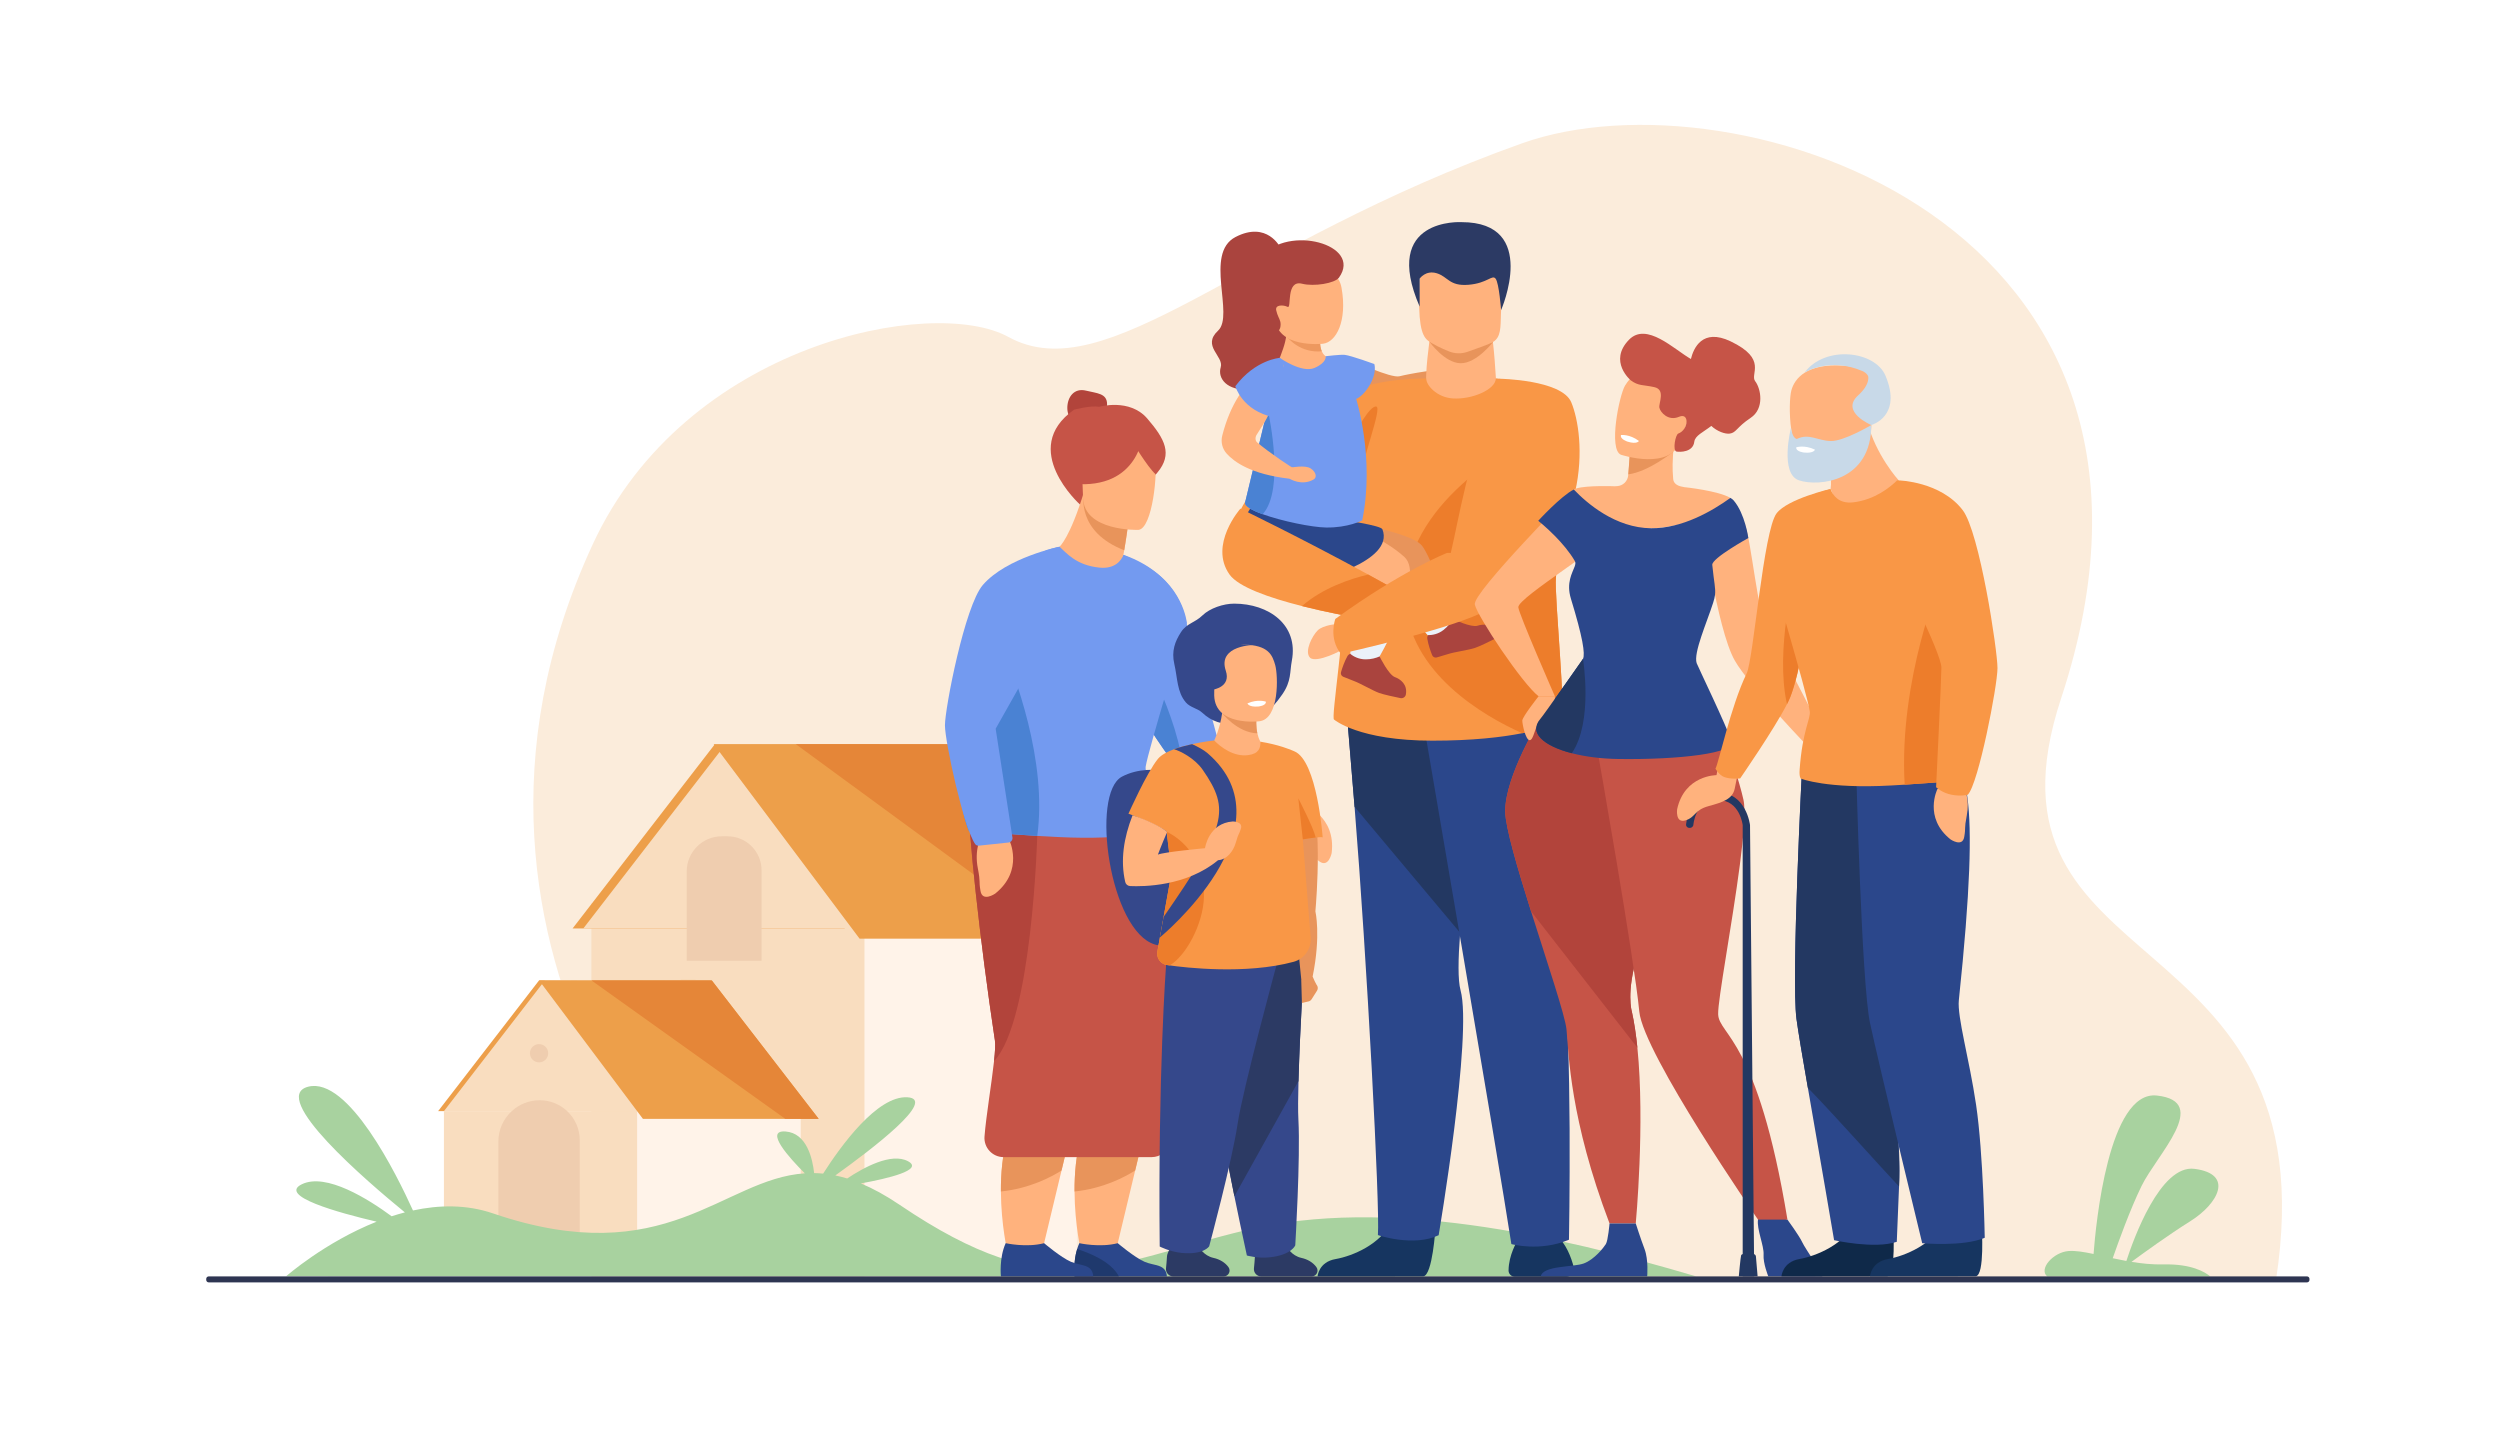 <?xml version="1.0" encoding="utf-8"?>
<!-- Generator: Adobe Illustrator 16.0.0, SVG Export Plug-In . SVG Version: 6.00 Build 0)  -->
<!DOCTYPE svg PUBLIC "-//W3C//DTD SVG 1.1//EN" "http://www.w3.org/Graphics/SVG/1.1/DTD/svg11.dtd">
<svg version="1.1" id="_x3C_Layer_x3E_" xmlns="http://www.w3.org/2000/svg" xmlns:xlink="http://www.w3.org/1999/xlink" x="0px"
	 y="0px" width="2975px" height="1700px" viewBox="0 0 2975 1700" enable-background="new 0 0 2975 1700" xml:space="preserve">
<rect fill="#FFFFFF" width="2975" height="1700"/>
<g>
	<path fill="#FBECDB" d="M884.026,1519.174c0,0-409.579-370.339-178.921-870.913c110.663-240.16,405.375-296.519,494.712-247.372
		c117.794,64.802,274.03-110.26,611.726-230.457c253.814-90.341,828.337,93.859,641.235,660.435
		c-113.494,343.68,323.39,253.273,255.631,692.504L884.026,1519.174z"/>
	<g>
		<g>
			<rect x="703.782" y="1074.918" fill="#F9DDBF" width="325.135" height="443.982"/>
			<rect x="1028.917" y="1074.918" fill="#FFF3E9" width="252.572" height="444.001"/>
			<polygon fill="#ED9F4A" points="1111.563,885.524 1005.033,1104.849 681.39,1104.849 850.122,886.325 			"/>
			<polygon fill="#F9DDBF" points="1124.334,885.524 1017.806,1104.849 694.162,1104.849 862.895,886.325 			"/>
			<path fill="#EFCDAF" d="M865.801,995.187h-6.799c-23.09,0-41.81,18.719-41.81,41.811v106.246h89.061v-107.604
				C906.253,1013.298,888.143,995.187,865.801,995.187z"/>
			<g>
				<polygon fill="#ED9F4A" points="1316.674,1117.017 1022.897,1117.017 849.262,885.521 947.011,885.541 1137.973,885.573 				"/>
				<polygon fill="#E58638" points="1316.674,1117.017 1262.844,1117.017 947.011,885.541 1137.973,885.573 				"/>
			</g>
		</g>
		<g>
			<polygon fill="#ED9F4A" points="827.616,1166.105 751.771,1322.253 521.355,1322.253 641.484,1166.676 			"/>
			<g>
				<polygon fill="#F9DDBF" points="834.52,1166.105 758.677,1322.253 528.26,1322.253 648.388,1166.676 				"/>
				<path fill="#F9DDBF" d="M758.174,1322.252v167.227h-76.282c-2.553-0.378-3.852-0.633-3.852-0.633s-38.929,0-84.984-15.796
					c-21.124-7.249-43.735-17.816-64.792-33.234v-117.563H758.174z"/>
				<path fill="#FFF3E9" d="M952.861,1322.252v135.935c-13.908,4.052-27.351,7.659-40.315,10.856
					c-44.612,10.989-83.553,17.172-116.221,20.436h-38.151v-167.227H952.861z"/>
				<polygon fill="#ED9F4A" points="974.256,1331.486 765.109,1331.486 641.481,1166.672 703.781,1166.683 847.035,1166.714 				"/>
				<path fill="#EFCDAF" d="M689.918,1356.918v132.561h-8.026c-2.553-0.378-3.852-0.633-3.852-0.633s-38.929,0-84.984-15.796
					v-114.533c0-14.353,6.139-27.273,15.94-36.265c8.758-8.059,20.447-12.966,33.29-12.966c12.644,0,24.143,4.929,32.657,12.966
					C684.167,1330.933,689.918,1343.254,689.918,1356.918z"/>
				<circle fill="#EFCDAF" cx="641.484" cy="1253.361" r="10.87"/>
				<polygon fill="#E58638" points="974.256,1331.486 934.563,1331.486 703.781,1166.683 847.035,1166.714 				"/>
			</g>
		</g>
	</g>
	<path fill="#A8D29F" d="M2018.412,1518.918c-166.877-49.473-369.17-94.949-535.347-55.151
		c-166.176,39.797-230.024,93.496-412.517-30.046c-16.562-11.211-31.841-19.521-46.147-25.457
		c32.222-5.842,75.278-16.043,56.194-26.363c-19.898-10.763-53.193,7.633-72.444,20.491c-4.817-1.474-9.526-2.669-14.141-3.613
		c43.966-31.481,121.94-91.029,85.671-93.029c-35.782-1.975-79.041,57.776-100.156,90.839c-3.619-0.352-7.188-0.559-10.709-0.617
		c-1.87-17.176-8.746-47.603-33.996-49.499c-25.812-1.938,4.668,31.608,22.922,49.786c-98.253,6.537-164.759,118.078-371.066,47.685
		c-31.69-10.813-64.411-10.158-95.243-3.487c-19.4-42.855-77.007-159.42-124.646-147.293
		c-47.587,12.114,70.284,113.048,115.019,149.584c-5.326,1.378-10.583,2.923-15.757,4.606
		c-27.085-19.971-77.88-52.255-106.899-38.08c-28.365,13.854,42.743,33.679,89.029,44.534
		c-61.728,24.486-107.729,64.99-107.729,64.99L2018.412,1518.918z"/>
	<path fill="#A8D29F" d="M2630.275,1518.964h-194.099c-10.491-8.801,7.112-28.879,25.54-30.244
		c8.004-0.596,18.09,1.054,29.623,3.501c2.678-35.491,17.941-194.923,75.404-188.528c64.627,7.193,0,70.226-18.268,107.555
		c-13.533,27.636-27.824,67.305-34.328,86.03c5.246,1.137,10.668,2.272,16.226,3.285c8.544-26.311,40.425-114.801,80.973-109.649
		c47.606,6.029,28.461,41.507-5.259,62.572c-24.77,15.48-55.178,37.505-69.616,48.133c12.235,2,25.026,3.326,37.991,3.028
		C2607.791,1503.861,2624.029,1513.705,2630.275,1518.964z"/>
	<g>
		<g>
			<path fill="#E8945B" d="M1608.826,428.644c0,0,46.192,21.854,56.688,19.098c10.494-2.755,50.369-9.795,55.969-7.314
				c0,0,6.35,10.128,1.558,16.791s-43.585,24.686-57.598,25.337s-67.208-8.983-78.495-17.802L1608.826,428.644z"/>
			<path fill="#E8945B" d="M1720.082,440.629c0,0,17.813-7.394,23.644,0.866c5.83,8.261,9.138,16.628,8.414,20.861
				c-0.723,4.233-12.751,6.096-17.562,2.806c-4.812-3.29-16.719-7.887-16.719-7.887L1720.082,440.629z"/>
		</g>
		<path fill="#163560" d="M1805.223,1477.442c0,0-9.835,15.909-10.047,34.366c-0.047,4.108,3.306,7.453,7.414,7.453h61.299
			c5.937,0,10.315-5.583,8.853-11.336c-2.854-11.225-8.964-28.186-21.206-38.48
			C1832.003,1453.021,1805.223,1477.442,1805.223,1477.442z"/>
		<path fill="#163560" d="M1708.232,1461.16c0,0-3.524,56.835-14.52,57.65c-1.463,0.108-55.771,0.108-55.771,0.108l-70.052-0.002
			c0,0,1.18-17.104,21.444-20.636c20.264-3.531,54.183-17.773,66.459-44.557C1668.707,1425.548,1708.232,1461.16,1708.232,1461.16z"
			/>
		<g>
			<path fill="#2B478B" d="M1737.578,1110.053c-2.451,31.573-2.768,56.497,0.47,68.313c14.458,52.86-26.055,291.544-26.055,291.544
				c-29.867,14.286-72.282-0.151-72.282-0.151c2.577-33.063-13.143-329.043-27.77-509.606
				c-6.123-75.806-10.717-128.846-10.717-128.846l178.914-20.83C1780.139,810.477,1746.051,1000.395,1737.578,1110.053z"/>
			<path fill="#233862" d="M1780.139,810.477c0,0-34.088,189.918-42.561,299.576l-125.637-149.9
				c-6.123-75.806-10.717-128.846-10.717-128.846L1780.139,810.477z"/>
		</g>
		<path fill="#2B478B" d="M1692.374,850.978c0,0,90.565,527.352,106.147,629.466c0,0,33.908,9.469,68.553-5.203
			c0,0,4.479-245.051-7.376-318.871c-11.854-73.819,6.315-302.021-12.792-323.25
			C1827.798,811.892,1692.374,850.978,1692.374,850.978z"/>
		<path fill="#FFB27D" d="M1701.703,401.285c0,0-6.949,46.865-3.906,60.864c3.043,13.998,49.604,21.606,69.081,10.042
			c19.477-11.563,13.619-15.862,13.619-15.862s-2.973-53.652-5.707-57.479C1772.056,395.023,1701.703,401.285,1701.703,401.285z"/>
		<path fill="#F99746" d="M1851.535,687.286c6.162-58.877,4.582-103.184-1.225-136.516
			c-17.008-97.824-70.298-101.083-70.298-100.453c0,13.165-28.32,25.315-51.162,23.819c-19.255-1.26-31.744-15.896-31.744-23.819
			c0-0.066-0.358-0.06-1.007,0.006c-4.976,0.046-27.822,0.462-49.416,4.202c-15.658,2.703-30.648,7.149-37.688,14.48
			c-3.634,3.779-16.589,14.37-33.232,28.768c-42.389,36.656-108.67,98.016-105.739,134.58c0,0,81.929,60.164,133.85,22.45
			c-2.827,97.907-20.598,201.612-16.241,201.536c0,0,28.941,25.062,116.869,25.062c48.076,0,82.842-4.117,106.963-8.883
			c32.865-6.482,45.949-14.143,45.949-14.143C1864.736,858.267,1849.407,707.609,1851.535,687.286z"/>
		<path fill="#ED7D2B" d="M1857.414,858.376c0,0-13.084,7.66-45.949,14.143c-45.43-20.122-135.604-72.129-139.127-159.455
			c-4.674-116.165,137.146-185.336,137.146-185.336s19.026,10.572,40.827,23.043c5.807,33.332,7.387,77.639,1.225,136.516
			C1849.407,707.609,1864.736,858.267,1857.414,858.376z"/>
		<path fill="#E8945B" d="M1700.966,406.565c0,0,18.06,25.455,37.155,25.685c19.095,0.228,38.59-25.285,38.59-25.285
			L1700.966,406.565z"/>
		<path fill="#FFB27D" d="M1699.22,405.298c4.998,3.933,16.173,9.368,25.311,12.96c6.933,2.727,14.603,2.886,21.646,0.458
			c10.537-3.632,26.492-9.313,30.535-11.751c9.563-5.797,8.947-17.531,9.438-33.845c0.588-19.31,2.533-34.475,0.378-45.606
			c-2.563-13.316-11.006-20.892-34.644-22.951c-43.394-3.766-61.471,7.1-62.228,21.648c-0.195,3.907-0.377,7.632-0.504,11.16
			C1687.415,382.74,1691,398.829,1699.22,405.298z"/>
		<path fill="#2C3A64" d="M1689.395,331.572c0,0,7.103-10.476,20.459-6.368c13.354,4.108,14.724,15.521,37.548,13.695
			c22.824-1.826,28.302-12.627,32.411-7.227c4.107,5.401,6.484,37.311,6.484,37.311s45.889-104.635-47.122-104.635
			c0,0-95.852-5.79-49.78,100.571V331.572z"/>
		<path fill="#FFB27D" d="M1520.395,430.671l0.123,0.071C1520.412,430.796,1520.395,430.671,1520.395,430.671z"/>
		<path fill="#E8945B" d="M1734.465,752.473c0,0-12.17,9.586-29.973,9.586c0,0-18.158-20.012-33.46-39.367
			c-9.906-12.535-18.606-24.797-20.405-31.168c-4.564-16.197-89.991-20.762-100.453-32.174
			c-10.472-11.412,42.443-40.042,42.443-40.042s86.723,13.265,99.76,30.301c5.186,6.783,12.909,24.458,20.332,43.284
			C1723.93,721.368,1734.465,752.473,1734.465,752.473z"/>
		<path fill="#ED7D2B" d="M1613.082,514.723c0,0,16.438-31.91,24.557-30.982c8.119,0.929-18.661,66.054-21.096,97.703
			S1613.082,514.723,1613.082,514.723z"/>
		<path fill="#FFB27D" d="M1664.514,734.405c-11.403,27.608-26.175,52.777-28.065,55.955c-0.127,0.22-0.2,0.338-0.2,0.338
			s-0.091,0-0.266,0c-2.766-0.027-26.575-0.548-28.904-10.106c0,0-0.767-33.087,0.549-59.37c0.593-11.751,1.598-22.131,3.268-27.608
			c0,0-129.139-0.867-126.866-37.395c2.265-36.528,69.778-55.855,108.589-36.911c0,0,51.464,18.697,78.552,43.401
			C1684.471,674.843,1676.291,705.92,1664.514,734.405z"/>
		<path fill="#2B478B" d="M1487.871,604.996c0,0-17.193,25.271-13.162,48.85c4.032,23.578,53.088,36.178,87.417,37.679
			c0,0,98.185-22.501,82.96-61.644C1641.633,621.005,1487.871,604.996,1487.871,604.996z"/>
		<g>
			<path fill="#AA443E" d="M1523.528,294.442c0,0-15.595-31.919-53.262-12.401s-0.995,93.054-20.765,111.433
				c-19.768,18.379,7.164,30.412,3.153,43.592s7.449,28.167,33.809,26.403c26.359-1.763,54.116-0.342,66.023-23.4
				c11.908-23.059,9.202-73.803,4.601-80.935C1552.487,352.002,1523.528,294.442,1523.528,294.442z"/>
			<path fill="#FFB27D" d="M1584.566,469.392l-64.049-38.649c0.355-0.142,1.65-2.075,6.439-15.928
				c2.039-5.906,3.122-11.032,3.654-15.095c0.053-0.407,0.105-0.798,0.142-1.188c0.655-5.906,0.177-9.312,0.177-9.312l14.03,5.073
				l25.95,9.4c-0.302,6.581,0.62,11.21,2.021,14.385c3.388,7.716,9.702,7.769,9.88,7.769L1584.566,469.392z"/>
			<path fill="#ED985F" d="M1572.932,418.078c-25.081,2.129-39.199-14.226-42.32-18.358c-0.462-0.603-0.692-0.939-0.692-0.939
				s0.302-0.089,0.834-0.249c2.04-0.603,7.573-2.27,14.207-4.238l25.95,9.4C1570.608,410.274,1571.53,414.903,1572.932,418.078z"/>
			<path fill="#FFB27D" d="M1574.188,409.07c0,0-55.72,6.121-56.86-31.556c-1.141-37.676-9.378-54.917,29.174-58.274
				c38.553-3.356,47.658,10.529,49.93,23.276C1603.529,382.338,1589.885,407.381,1574.188,409.07z"/>
			<path fill="#AA443E" d="M1549.497,337.645c-19.716-4.991-12.178,29.941-17.159,27.549c-5.574-2.677-15.152-2.636-13.641,4.094
				c1.512,6.73,3.692,9.138,4.831,13.34c1.138,4.202-0.009,12.522-4.593,10.846c-4.584-1.678-47.225-50.365-17.117-88.291
				c30.105-37.925,119.881-14.561,91.61,25.108C1588.457,337.268,1563.536,341.199,1549.497,337.645z"/>
			<path fill="#739AF0" d="M1621.055,619.281c0,0-16.741,8.884-43.102,8.465c-16.792-0.253-52.455-7.553-75.381-15.828
				c-13.066-4.702-22.001-9.732-20.924-13.953c1.546-6.083,12.737-52.784,23.078-96.001c9.455-39.516,18.199-76.116,18.199-76.116
				s26.095,18.541,41.303,12.002c15.208-6.552,13.256-13.94,13.256-13.94s17.918-2.198,22.777-1.626
				c7.761,0.912,35.164,10.903,35.164,10.903s3.602,10.123-5.949,25.92c-7.912,13.085-15.607,15.623-15.607,15.623
				S1636.264,545.332,1621.055,619.281z"/>
			<path fill="#FFB27D" d="M1537.208,556.244c0,0,16.092-3.004,22.387,1.115c6.296,4.119,8.156,10.569,3.624,13.203
				c-14.203,8.256-28.602-0.872-28.602-0.872L1537.208,556.244z"/>
			<path fill="#4A82D3" d="M1502.572,611.918c-13.066-4.702-22.001-9.732-20.924-13.953c1.546-6.083,12.737-52.784,23.078-96.001
				c3.055-5.602,4.993-8.947,4.993-8.947S1529.339,582.718,1502.572,611.918z"/>
			<path fill="#FFB27D" d="M1523.573,430.887c0,0-49.565,10.493-69.113,87.548c-1.914,7.542,0.064,15.588,5.275,21.364
				c8.988,9.962,28.804,24.528,74.882,29.892c5.031,0.585,5.707-12.179,5.707-12.179c-0.501,1.018-31.301-19.9-44.41-31.143
				c-2.372-2.033-2.272-6.301-0.561-8.913c4.43-6.761,11.861-18.448,14.36-24.445
				C1513.359,484.261,1537.428,434.858,1523.573,430.887z"/>
			<path fill="#739AF0" d="M1522.932,425.847c0,0-29.143,2.073-52.904,33.756c0,0,8.041,29.145,45.789,36.925
				C1515.816,496.527,1539.083,444.051,1522.932,425.847z"/>
		</g>
		<path fill="#EBF2F9" d="M1664.514,734.405c-11.403,27.608-26.175,52.777-28.065,55.955c-0.155,0.109-0.31,0.22-0.466,0.338
			c-2.766-0.027-26.575-0.548-28.904-10.106c0,0-0.767-33.087,0.549-59.37C1611.416,724.855,1626.041,735.701,1664.514,734.405z"/>
		<path fill="#EBF2F9" d="M1734.465,752.473c0,0-12.17,9.586-29.973,9.586c0,0-18.158-20.012-33.46-39.367
			c17.218-7.441,35.404-23.847,41.677-29.799C1723.93,721.368,1734.465,752.473,1734.465,752.473z"/>
		<path fill="#AA443E" d="M1672.993,826.412c-0.537,3.012-3.507,4.954-6.505,4.343c-7.136-1.455-20.037-4.211-25.387-6.158
			c-7.588-2.761-22.145-11.36-29.732-14.12c-2.608-0.949-8.878-3.48-12.933-5.13c-2.151-0.876-3.294-3.228-2.645-5.458
			c1.347-4.627,3.947-12.508,7.657-19.098c0.684-1.222,1.783-2.142,3.166-2.809c3.938,3.157,10.146,6.633,18.447,6.666
			c6.802,0.029,12.449-1.638,16.64-3.504c0.516,1.058,10.867,21.93,18.195,24.596
			C1666.493,808.139,1675.128,814.438,1672.993,826.412z"/>
		<path fill="#AA443E" d="M1781.328,752.72c1.443,2.698,0.314,6.062-2.418,7.438c-6.504,3.277-18.34,9.104-23.746,10.888
			c-7.667,2.532-24.422,4.797-32.089,7.328c-2.636,0.87-9.125,2.766-13.331,3.983c-2.231,0.645-4.584-0.494-5.456-2.647
			c-1.809-4.469-4.647-12.267-5.817-19.737c-0.219-1.383,0.075-2.785,0.748-4.167c5.048,0.042,12.074-1.075,18.611-6.189
			c5.358-4.189,8.761-8.996,10.895-13.057c1.06,0.511,22.113,10.486,29.518,8.041C1764.907,742.4,1775.588,741.997,1781.328,752.72z
			"/>
		<path fill="#F99746" d="M1676.848,710.979c0,0-3.716,21.536-17.721,31.451c0,0-56.869-7.824-109.812-21.217
			c-38.92-9.843-75.73-22.688-86.257-37.652c-24.869-35.295,13.01-78.259,13.01-78.259s73.01,35.231,152.055,78.397
			C1644.31,692.536,1660.734,701.712,1676.848,710.979z"/>
		<path fill="#FFB27D" d="M1591.285,742.427c0,0-16.891,1.372-23.281,7.763s-16.073,24.979-9.178,32.347s39.762-8.783,40.675-11.435
			C1600.414,768.449,1591.285,742.427,1591.285,742.427z"/>
		<path fill="#ED7D2B" d="M1676.848,710.979c0,0-3.716,21.536-17.721,31.451c0,0-56.869-7.824-109.812-21.217
			c24.887-21.638,57.407-32.411,78.808-37.514C1644.31,692.536,1660.734,701.712,1676.848,710.979z"/>
		<path fill="#F99746" d="M1869.792,478.692c-11.366-27.002-86.137-28.034-86.137-28.034
			c-38.041,99.821-47.183,165.289-57.24,207.363c-1.627-0.156-3.153-0.161-4.548,0.006c0,0-53.438,20.851-132.865,78.532
			c0,0-8.309,22.776,6.608,41.423c0,0,136.86-30.207,175.087-52.613c0.037,0.006,0.062,0.011,0.062,0.011
			c0.384-0.243,0.76-0.489,1.142-0.733c0.581-0.358,1.135-0.715,1.663-1.068C1897.877,642.803,1886.053,517.328,1869.792,478.692z"
			/>
	</g>
	<g>
		<path fill="#FFB27D" d="M1551.707,957.646c0,0,38.375,13.256,32.976,57.457c0,0-3.544,17.938-14.591,9.982
			s-5.868-6.488-21.645-17.367c-15.774-10.878-26.074-28.029-24.279-41.654L1551.707,957.646z"/>
		<path fill="#739AF0" d="M1553.463,960.486l-22.729,27.576c-1.059,1.289-2.73,1.875-4.367,1.573
			c-21.306-3.913-94.634-51.176-118.652-70.464c-2.605-2.09-4.624-3.851-5.94-5.193c-8.955-9.123-39.838-54.146-61.758-94.242
			c-12.618-23.094-22.267-44.551-23.031-56.574c-2.731-42.924,19.847-102.948,19.847-102.948
			c66.792,23.244,73.817,76.573,73.817,76.573l37.028,137.807l104.878,78.388C1554.948,954.769,1555.357,958.191,1553.463,960.486z"
			/>
		<path fill="#4A82D3" d="M1407.715,919.172c-2.605-2.09-4.624-3.851-5.94-5.193c-8.955-9.123-39.838-54.146-61.758-94.242
			c-2.837-24.232-0.89-46.962,9.097-62.853C1349.113,756.884,1405.892,856.791,1407.715,919.172z"/>
		<path fill="#FFB27D" d="M1369.234,1316.209l-11.354,47.347l-7.025,29.308l-23.394,97.552c0,0-20.023,6.171-40.834,0
			c0,0-7.709-32.28-7.928-72.544c-0.123-21.058,1.813-44.31,7.966-66.259c2.497-8.935,5.706-17.64,9.75-25.909
			C1329.417,1258.295,1369.234,1316.209,1369.234,1316.209z"/>
		<path fill="#2B478B" d="M1388.621,1518.917h-109.933c0,0-1.737-16.634,3.104-32.547c0.713-2.363,1.577-4.709,2.611-6.987
			c0,0,24.543,5.564,45.705,0c0,0,19.899,16.947,31.928,22.141C1374.057,1506.727,1387.349,1503.896,1388.621,1518.917z"/>
		<path fill="#E8945B" d="M1357.88,1363.556l-7.025,29.308c-11.953,7.624-37.739,21.438-72.155,25.008
			c-0.123-21.058,1.813-44.31,7.966-66.259c10.111-5.128,20.402-7.813,29.166-6.285
			C1337.647,1349.135,1350.617,1357.109,1357.88,1363.556z"/>
		<path fill="#1F396D" d="M1331.523,1518.917h-52.835c0,0-1.737-16.634,3.104-32.547
			C1295.057,1490.501,1322.049,1500.858,1331.523,1518.917z"/>
		<path fill="#FFB27D" d="M1281.604,1316.209l-11.355,47.347l-7.026,29.308l-23.393,97.552c0,0-20.023,6.171-40.834,0
			c0,0-7.709-32.28-7.928-72.544c-0.124-21.058,1.813-44.31,7.966-66.259c2.496-8.935,5.706-17.64,9.751-25.909
			C1241.785,1258.295,1281.604,1316.209,1281.604,1316.209z"/>
		<path fill="#2B478B" d="M1196.771,1479.379c0,0,24.541,5.57,45.706,0c0,0,19.9,16.952,31.927,22.147
			c12.025,5.196,25.317,2.373,26.583,17.393h-109.93C1191.058,1518.919,1188.764,1496.976,1196.771,1479.379z"/>
		<path fill="#E8945B" d="M1270.249,1363.556l-7.026,29.308c-11.953,7.624-37.738,21.438-72.154,25.008
			c-0.124-21.058,1.813-44.31,7.966-66.259c10.11-5.128,20.402-7.813,29.165-6.285
			C1250.018,1349.135,1262.985,1357.109,1270.249,1363.556z"/>
		<path fill="#C65447" d="M1392.172,1360.423c-2.64,9.769-11.507,16.548-21.628,16.548h-176.267
			c-13.272,0-23.727-11.289-22.71-24.514c1.851-24.011,8.459-63.221,11.346-89.7c1.196-11.004,1.747-19.805,1.054-24.399
			c-17.792-117.727-32.727-256.396-30.913-282.904c0.257-3.731,0.437-5.658,0.437-5.658s12.837-1.083,32.366-1.842
			c56.765-2.241,170.076-1.852,188.903,35.271c19.178,37.813,30.76,288.895,30.76,288.895
			C1408.32,1295.578,1398.419,1337.304,1392.172,1360.423z"/>
		<path fill="#B2443B" d="M1182.913,1262.757c1.196-11.004,1.747-19.805,1.054-24.399
			c-17.792-117.727-32.727-256.396-30.913-282.904c0.257-3.731,0.437-5.658,0.437-5.658s12.837-1.083,32.366-1.842
			c29.364,17.297,48.477,46.768,48.477,46.768S1228.418,1215.03,1182.913,1262.757z"/>
		<path fill="#B2443B" d="M1292.365,464.868c-14.081-3.521-22.261,7.574-22.261,20.638c0,13.065,10.591,23.656,23.655,23.656
			c13.065,0,23.656-15.136,23.656-28.201C1317.416,467.896,1305.041,468.036,1292.365,464.868z"/>
		<path fill="#C65447" d="M1285.097,600.333c0,0-73.354-66.063-6.949-112.834c0,0,19.817-5.281,29.889-3.395
			c0,0,36.097-10.562,57.219,13.956c21.122,24.517,30.301,42.244,12.196,64.12C1359.346,584.058,1285.097,600.333,1285.097,600.333z
			"/>
		<path fill="#FFB27D" d="M1200.925,999.328c0,0,18.108,36.337-16.701,64.106c0,0-15.093,10.324-17.406-3.092
			c-2.313-13.416,0.355-8.741-3.287-27.556c-3.643-18.813,1.018-38.268,11.841-46.737L1200.925,999.328z"/>
		<path fill="#FFB27D" d="M1345.186,599.72c0,0-0.902,9.893-2.582,23.261c-0.817,6.531-1.814,13.898-2.991,21.343
			c-0.836,5.345-1.766,10.738-2.781,15.893l-22.71,76.702l-53.329-86.3c0,0,12.533-10.368,29.518-66.563
			c0.161-0.598,0.276-0.922,0.276-0.922L1345.186,599.72z"/>
		<path fill="#739AF0" d="M1376.26,978.125c0.693,8.62-1.491,10.187-1.491,10.187s-32.792,11.887-115.258,7.776
			c-8.924-0.446-17.326-0.902-25.178-1.367c-53.148-3.134-81.573-6.409-81.573-6.409s-43.53-100.475,38.251-224.269
			c9.247-13.994,20.1-28.292,32.793-42.771c13.244-15.105,16.169-35.317,21.182-54.524c1.434-5.506-2.716-6.722-0.646-11.915
			c0,0,14.915-4.215,16.452-4.215c8.47,7.461,19.645,21.969,47.376,24.836c18.751,1.956,26.09-8.61,28.758-14.943
			c7.148,2.582,14.555,7.045,20.621,9.958c50.252,24.126,54.866,70.912,54.866,70.912s-46.179,151.848-49.046,170.808
			C1362.085,920.62,1372.681,933.73,1376.26,978.125z"/>
		<path fill="#E8945B" d="M1342.604,622.98c-0.817,6.531-3.58,24.409-4.757,31.853c-56.471-22.017-49.075-64.921-47.537-70.778
			c0.161-0.598,0.276-0.922,0.276-0.922S1320.463,604.344,1342.604,622.98z"/>
		<g>
			<path fill="#FFB27D" d="M1354.707,630.568c0,0-65.223,2.093-65.899-38.544c-0.679-40.638-9.554-67.735,32.061-70.79
				s49.966,12.316,53.491,25.825S1371.656,628.977,1354.707,630.568z"/>
		</g>
		<path fill="#C65447" d="M1360.404,515.146c0,0-4.093,67.847-83.606,60.567C1276.798,575.714,1278.489,481.754,1360.404,515.146z"
			/>
		<path fill="#C65447" d="M1345.186,521.892c0,0,22.28,27.577,32.387,36.374C1377.572,558.266,1402.359,522.702,1345.186,521.892z"
			/>
		<path fill="#C65447" d="M1345.186,521.892c0,0,20.018,33.806,30.125,42.603C1375.311,564.494,1402.359,522.702,1345.186,521.892
			L1345.186,521.892z"/>
		<path fill="#4A82D3" d="M1234.333,994.721c-53.148-3.134-81.573-6.409-81.573-6.409s-43.53-100.475,38.251-224.269
			C1207.569,802.637,1246.618,905.779,1234.333,994.721z"/>
		<path fill="#739AF0" d="M1260.792,650.618c0,0-63.097,12.946-91.207,45.497c-21.539,24.942-45.103,146.891-45.103,167.041
			c0,19.254,22.135,121.63,35.95,141.258c0.96,1.363,2.561,2.117,4.22,1.941l35.534-3.768c2.965-0.314,5.066-3.044,4.611-5.991
			l-19.967-129.411l70.081-124.297C1254.912,742.889,1296.235,693.91,1260.792,650.618z"/>
	</g>
	<g>
		<path fill="#2C3A64" d="M1531.482,1483.882c0,0,5.346,10.432,17.188,13.012c7.46,1.625,13.848,5.507,17.823,10.951
			c3.358,4.601,0.109,11.072-5.587,11.072h-60.114c-5.12,0-9.114-4.418-8.603-9.511c0.448-4.454,0.917-9.64,1.12-13.617
			c0.444-8.681,9.14-15.67,9.14-15.67L1531.482,1483.882z"/>
		<path fill="#35488B" d="M1545.098,1332.279c2.51,45.712-3.726,149.607-3.726,149.607s-4.19,11.585-30.657,14.352
			c-14.179,1.479-26.941-2.2-26.941-2.2c-5.341-24.596-10.28-48.095-14.827-70.417c-32.675-160.308-45.42-259.328-45.42-259.328
			l128.983-29.982c0,0-5.65,90.503-7.313,152.219C1544.678,1305.793,1544.55,1322.255,1545.098,1332.279z"/>
		<path fill="#2C3A64" d="M1552.51,1134.311c0,0-5.65,90.503-7.313,152.219l-76.251,137.092
			c-32.675-160.308-45.42-259.328-45.42-259.328L1552.51,1134.311z"/>
		<path fill="#35488B" d="M1422.831,927.033c0,0-49.91-22.718-87.671-2.844c-37.762,19.875-14.675,183.912,39.321,199.812l0,0
			C1374.481,1124.001,1475.643,1156.347,1422.831,927.033z"/>
		<path fill="#E8945B" d="M1567.207,1172.55c-0.147-0.222-0.311-0.434-0.488-0.636c-1.193-1.813-3.195-6.332-4.675-9.83l0,0
			c10.039-49.15,3.282-77.571,3.282-77.571c1.192-14.31,9.738-114.274-9.938-160.586c-9.492-22.345-25.39-22.384-25.39-22.384
			s3.727,35.7,1.267,54.89c-2.258,17.615,14.536,182.693,17.309,209.676c-0.045-0.009-0.08-0.008-0.094,0.012l0.795,27.434
			l8.053-1.903c0.344-0.088,0.682-0.207,1.006-0.357l0,0l0,0c0.977-0.451,1.841-1.175,2.455-2.148l6.502-10.302
			C1568.542,1176.861,1568.427,1174.393,1567.207,1172.55L1567.207,1172.55z M1551.891,1168.1l0.343-0.203l-0.17,0.223
			C1552.041,1168.145,1551.978,1168.133,1551.891,1168.1z"/>
		<path fill="#2C3A64" d="M1426.833,1483.882c0,0,5.346,10.432,17.189,13.012c7.459,1.625,13.847,5.507,17.821,10.951
			c3.359,4.601,0.109,11.072-5.586,11.072h-60.114c-5.119,0-9.114-4.418-8.603-9.511c0.447-4.454,0.917-9.64,1.12-13.617
			c0.444-8.681,9.14-15.67,9.14-15.67L1426.833,1483.882z"/>
		<path fill="#35488B" d="M1468.652,718.326c-12.855,0-29.006,5.536-37.672,13.957c-9.204,8.945-18.781,9.401-25.6,19.962
			c-7.109,11.009-11.514,22.447-7.941,37.935c3.901,16.918,3.109,33.285,13.734,45.706c5.262,6.148,13.83,6.845,19.807,12.494
			c10.972,10.371,23.442,13.653,37.672,13.653c26.82,0,43.514-15.889,57.242-35.688c10.999-15.862,8.82-26.556,11.4-40.125
			C1545.415,743.513,1509.791,718.326,1468.652,718.326z"/>
		<path fill="#FFB27D" d="M1506.414,890.488l-51.271,26.203l-10.272-35.568c0,0,6.531-12.31,9.485-32.474
			c1.236-8.479,1.849-18.349,1.062-29.278l41.773,21.391c0,0-0.996,3.861-1.664,9.563c-0.711,6.158-1.028,14.464,0.723,22.352
			C1497.76,879.449,1500.79,885.915,1506.414,890.488z"/>
		<path fill="#35488B" d="M1387.634,1148.229c0,0-9.745,129.202-7.575,335.115c0,0,11.761,6.183,25.941,7.594
			c26.481,2.636,32.93-7.862,32.93-7.862s27.081-100.497,33.852-145.779c6.242-41.745,47.229-192.391,47.229-192.391
			L1387.634,1148.229z"/>
		<path fill="#F99746" d="M1540.303,894.073c-4.561-2.137-18.893-7.924-40.402-11.464c0.226,7.371-1.707,14.308-14.644,16.001
			c-17.209,2.242-32.596-9.5-40.386-17.484c-0.001,0.001-0.002,0.001-0.003,0.001l0.003-0.004c0,0-12.135,1.302-26.281,4.397
			c-7.078,1.554-14.661,3.557-21.477,6.084c-8.268,3.04-15.407,6.833-19.217,11.501c-0.003,0.002-0.007,0.003-0.01,0.005
			l0.002,0.006c-13.24,16.249-35.022,65.185-35.022,65.185s36.258,13.441,45.408,21.285l0.209,1.75l5.678,47.128l-16.903,93.871
			c-0.145,0.823-0.227,1.646-0.227,2.451c0,6.275,4.291,11.92,10.598,13.437c0,0,1.452,0.242,4.129,0.612
			c17.919,2.517,90.66,11.193,147.692-4.29c12.822-3.483,21.274-15.726,20.21-28.983l-9.298-116.678
			c4.964-0.852,10.689-1.755,15.346-2.273c3.872-0.419,6.984-0.564,8.274-0.178C1573.982,996.433,1567.539,905.317,1540.303,894.073
			z"/>
		<path fill="#ED7D2B" d="M1432.684,1067.228c-0.722,32.754-22.184,71.236-40.926,81.607c-2.677-0.37-4.129-0.612-4.129-0.612
			c-6.307-1.517-10.598-7.161-10.598-13.437c0-0.806,0.082-1.628,0.227-2.451l16.903-93.871l-5.678-47.128
			c0.274-0.822,0.42-1.259,0.42-1.259S1433.958,1009.366,1432.684,1067.228z"/>
		<path fill="#ED7D2B" d="M1565.708,996.61c-4.773,0.532-15.373,2.277-15.373,2.277l-5.368-48.874
			C1544.967,950.014,1562.902,984.465,1565.708,996.61z"/>
		<path fill="#35488B" d="M1380.276,1115.57l4.391-24.381c74.345-107.563,79.971-126.857,46.538-175.151
			c-9.575-13.83-26.992-22.476-34.092-24.434c6.815-2.527,14.398-4.53,21.477-6.084c7.057,3.315,13.546,6.573,18.578,10.931
			C1539.205,984.79,1380.276,1115.57,1380.276,1115.57z"/>
		<path fill="#FFB27D" d="M1467.095,977.528c-29.107,2.013-33.137,31.838-33.137,31.838s-48.852,4.433-56.069,7.643
			c0,0,3.964-10.724,11.012-26.93c-6.37-6.263-27.303-15.579-41.163-19.859c-10.572,26.969-14.635,53.665-8.704,79.402
			c0.627,2.718,3.016,4.663,5.801,4.794c15.548,0.725,66.922,0.468,104.537-30.681l0.662-0.179
			c9.003-0.535,17.459-9.479,20.704-21.237c3.247-11.759,3.507-8.164,5.994-16.44
			C1479.219,977.602,1467.095,977.528,1467.095,977.528z"/>
		<path fill="#E8945B" d="M1496.25,872.676c-23.753-0.635-41.894-24.026-41.894-24.026l41.171,1.675
			C1494.816,856.482,1494.499,864.788,1496.25,872.676z"/>
		<path fill="#FFB27D" d="M1498.511,858.328c0,0-52.483,6.396-53.603-30.579c-1.12-36.976,20.756-60.926,35.357-60.653
			c29.115,0.546,33.918,12.313,37.294,24.563C1520.935,803.909,1522.673,855.722,1498.511,858.328z"/>
		<path fill="#FFFFFF" d="M1484.474,837.017c0,0,1.144,4.611,12.638,3.761c0,0,9.65-0.71,9.295-5.788
			C1506.406,834.989,1497,831.484,1484.474,837.017z"/>
		<path fill="#35488B" d="M1493.256,767.439c0,0-44.852-0.027-34.545,30.766c6.495,19.407-15.104,22.425-15.104,22.425
			l-10.394-31.106l6.511-24.234L1493.256,767.439z"/>
	</g>
	<g>
		<path fill="#FFB27D" d="M2102.681,747.941c-11.175-18.561-18.112-101.413-26.177-123.604
			c-5.097-14.027-18.747-30.791-17.306-31.832c-14.524-8.563-53.819-12.682-53.819-12.682c0,0.028-0.01,0.056-0.01,0.083
			c-1.533-0.32-3.059-0.64-4.527-0.932c-4.711-0.949-9.157-3.697-9.688-8.472c-0.018-0.237-0.045-0.485-0.072-0.723
			c-0.603-5.87-0.73-11.868-0.658-17.072c-0.009-0.072-0.009-0.146,0-0.218c0.129-8.5,0.777-14.809,0.777-14.809l-0.156-0.019
			l-50.943-8.189c-0.693,15.904-1.616,27.744-2.593,36.573c-0.739,6.756-6.235,12.015-13.019,12.426
			c-1.014,0.055-2.045,0.118-3.067,0.191v-0.009c0,0-32.84-1.278-45.402,2.557c-0.986,0.301-2.054,0.747-3.194,1.323
			c0.762,0.799-120.938,122.775-117.799,136.903s56.541,94.345,75.902,109.127h19.38c0,0-42.953-97.963-43.51-105.904
			c-0.815-11.627,108.007-76.694,108.007-88.556c0-4.313,30.34-5.618,50.183-5.466c21.011,0.162,60.581-10.813,60.581-10.813
			s17.105,129.623,38.724,168.07c17.048,30.318,92.351,108.001,92.351,108.001l15.884-14.088
			C2172.528,879.811,2129.748,792.894,2102.681,747.941z"/>
		<path fill="#C65447" d="M1948.494,1246.813c9.193,90.54-1.944,209.097-1.944,209.097h-31.196
			c-47.108-123.897-48.523-201.628-51.208-230.815c-1.461-15.904-22.934-79.474-42.206-140.615
			c-16.105-51.053-30.657-100.417-30.758-118.913c-0.21-42.389,42.023-110.379,42.023-110.379s60.685,23.409,98.135,46.535
			c12.499,7.724,22.066,15.273,25.336,21.674c8.682,17.026,15.117,138.561-7.989,212.803c-13.905,44.699-6.783,67.623-6.783,67.623
			C1944.789,1216.869,1946.934,1231.431,1948.494,1246.813z"/>
		<path fill="#B2443B" d="M1948.687,1136.199c-13.905,44.699-6.783,67.623-6.783,67.623c2.886,13.047,5.03,27.608,6.591,42.991
			l-126.555-162.334c-16.105-51.053-30.657-100.417-30.758-118.913c-0.21-42.389,42.023-110.379,42.023-110.379
			s60.685,23.409,98.135,46.535c12.499,7.724,22.066,15.273,25.336,21.674C1965.357,940.423,1971.793,1061.957,1948.687,1136.199z"
			/>
		<path fill="#2B478B" d="M1915.352,1455.912c0,0-1.767,20.348-4.383,24.534c-2.617,4.187-13.605,18.315-26.165,23.025
			c-12.56,4.709-48.491,2.27-51.282,15.325h126.639c0,0,1.742-19.568-3.142-32.447c-4.884-12.881-10.466-30.438-10.466-30.438
			H1915.352z"/>
		<path fill="#2B478B" d="M2127.058,1451.325c0,0,14.16,19.354,17.649,27.028c3.488,7.675,26.508,40.17,23.723,40.443
			c-2.785,0.274-64.19,0-64.19,0s-6.28-15.325-5.583-25.792c0.698-10.466-8.372-30.333-6.628-41.68
			C2093.773,1439.979,2127.058,1451.325,2127.058,1451.325z"/>
		<path fill="#C65447" d="M2127.058,1451.325h-35.029c0,0-136.59-197.46-141.289-247.665
			c-5.871-62.784-49.744-310.606-49.744-310.606l140.117-43.621c0,0,12.245,31.491,22.512,63.245
			c4.47,13.847,8.562,27.744,11.104,39.1c5.61,25.066-10.184,119.783-20.963,187.121c-5.327,33.165-9.43,59.696-9.158,67.985
			C2045.424,1232.002,2091.475,1235.257,2127.058,1451.325z"/>
		<path fill="#2B478B" d="M1939.402,543.218c-0.076,1.267-0.153,2.499-0.238,3.689
			C1939.241,545.717,1939.326,544.484,1939.402,543.218z"/>
		<path fill="#2B478B" d="M1939.7,537.99c-0.068,1.352-0.145,2.67-0.221,3.961C1939.556,540.66,1939.623,539.342,1939.7,537.99z"/>
		<path fill="#2B478B" d="M1940.117,529.474c-0.043,0.994-0.086,1.973-0.137,2.932c0.043-0.959,0.085-1.938,0.128-2.932H1940.117z"
			/>
		<path fill="#2B478B" d="M2060.672,882.437c4.564,13.728-61.361,21.751-134.529,20.782c-20.672-0.272-39.891-2.788-55.726-6.894
			c-33.491-8.661-51.919-24.421-37.214-41.132c4.183-4.752,50.559-71.12,50.559-71.12c2.736-5.94-0.229-25.414-14.391-71.688
			c-5.797-18.921,1.76-30.693,4.463-38.198c0,0,0-0.009,0.008-0.017c0.927-2.61,1.284-4.702,0.289-6.41
			c-6.332-10.948-15.479-21.505-23.758-29.92c-10.642-10.837-19.872-18.105-19.872-18.105s27.157-29.597,42.338-37.204
			c15.641,16.396,49.563,45.772,92.165,46.104c36.754,0.28,72.463-20.426,94.206-36.133c1.632,0.959,2.958,1.98,3.868,3.051
			c13.582,15.938,17.458,44.693,17.458,44.693s-43.716,24.122-42.934,31.977c2.169,21.642,4.216,27.973,3.265,35.699l-0.009,0.076
			c-0.341,2.713-1.054,5.611-2.261,9.41c-7.455,23.418-23.596,59.585-19.566,71.766
			C2020.076,792.336,2054.127,862.725,2060.672,882.437z"/>
		<path fill="#FFB27D" d="M1876.035,581.204c0.705-0.213,1.471-0.417,2.295-0.595c-0.824,0.188-1.598,0.391-2.304,0.604
			L1876.035,581.204z"/>
		<path fill="#FFB27D" d="M1993.505,575.322c1.063,1.088,2.423,1.955,3.919,2.593
			C1995.928,577.277,1994.576,576.42,1993.505,575.322z"/>
		<path fill="#FFB27D" d="M1997.424,577.915c0.543,0.229,1.104,0.434,1.683,0.612
			C1998.528,578.357,1997.967,578.152,1997.424,577.915z"/>
		<path fill="#FFB27D" d="M2172.528,879.811c0,0,26.775,6.931,30.439,10.67c3.662,3.738,14.156,32.774,10.466,33.043
			c-19.188,1.396-29.306-8.896-29.306-8.896c-11.6-12.766-28.932-14.803-28.071-24.146
			C2156.918,881.137,2172.528,879.811,2172.528,879.811z"/>
		<path fill="#FFB27D" d="M1830.93,828.565c0,0-19.387,24.487-19.387,28.937c0,4.447,3.925,23.024,8.635,23.285
			c4.709,0.263,6.279-15.175,9.941-18.053c3.664-2.878,16.746-8.289,18.578-13.302c1.831-5.014,1.612-20.867,1.612-20.867H1830.93z"
			/>
		<path fill="#E8945B" d="M1937.694,564.473c24.065-3.095,53.362-26.813,53.362-26.813c-17.1-9.276-31.936-10.171-43.457-6.984
			c-2.747,0.758-5.313,1.744-7.678,2.913L1937.694,564.473z"/>
		<g>
			<path fill="#FFB27D" d="M1928.973,541.146c0,0,59.523,19.864,71.324-17.395c11.8-37.259,27.43-59.788-10.076-74.046
				c-37.505-14.26-49.428-2.393-56.392,9.086S1913.793,535.017,1928.973,541.146z"/>
			<path fill="#FFFFFF" d="M1950.33,524.75c0,0-2.196,4.323-13.434,0.837c0,0-9.436-2.925-7.915-7.895
				C1928.981,517.692,1939.143,516.368,1950.33,524.75z"/>
		</g>
		<path fill="#C65447" d="M2088.689,453.671c-6.668-8.564,15.22-26.229-29.244-47.462c-33.727-16.105-44.18,8.291-47.262,21.016
			c-20.055-11.445-52.787-44.414-73.662-22.936c-24.993,25.715,2.115,48.35,2.115,48.35c9.48,6.904,14.085,4.995,27.943,8.04
			c13.859,3.044,5.007,19.08,6.089,24.488s10.541,16.343,23.357,10.819c12.817-5.522,11.343,15.591-0.842,19.934
			c-3.472,1.238-7.078,20.65-2.046,21.47c4.23,0.688,19.506,0.832,21.059-11.631c0.921-7.398,10.322-11.263,20.289-18.904
			c6.896,6.561,16.593,9.907,21.939,9.141c7.875-1.129,7.959-7.446,24.83-18.704S2095.356,462.235,2088.689,453.671z"/>
		<path fill="#233862" d="M1870.416,896.328c-33.488-8.664-51.921-24.422-37.213-41.138c4.182-4.747,50.56-71.12,50.56-71.12
			S1896.189,859.016,1870.416,896.328z"/>
	</g>
	<g>
		<g>
			<path fill="#233862" d="M2087.528,1518.868l-5.012-536.998c0,0-4.331-38.676-38.069-38.676
				c-36.003,0-38.069,38.676-38.069,38.676s0.519,3.343,4.211,3.343c3.87,0,4.508-3.343,4.508-3.343s1.593-29.817,29.351-29.817
				c26.012,0,29.351,29.817,29.351,29.817v536.998H2087.528z"/>
			<path fill="#233862" d="M2069.17,1518.868h22.391l-1.995-23.415c0,0,0.191-3.252-4.332-3.437
				c-4.204-0.172-12.506-0.771-13.295,1.771C2071.245,1496.021,2069.17,1518.868,2069.17,1518.868z"/>
		</g>
		<path fill="#FFB27D" d="M2044.17,914.737l-1.528,7.68c0,0-37.968-0.144-46.843,40.542c0,0-2.409,16.93,9.798,13.316
			c12.207-3.615,10.306-12.254,27.59-16.986c17.284-4.734,28.546-8.359,31.167-20.94l2.826-14.001L2044.17,914.737z"/>
		<path fill="#F99746" d="M2178.422,581.784c0,0-10.043,39.513-18.706,75.64c-3.488,14.553-6.747,28.548-9.048,39.192
			c-2.346,10.938-3.68,18.343-3.168,19.163c7.531,12.226-6.227,86.77-17.109,113.839c-0.959,2.4-2.283,5.213-3.871,8.336
			c-15.219,29.835-55.736,88.393-55.736,88.393s-11.431,1.196-18.907-1.625c-6.236-2.364-10.499-9.988-10.499-9.988
			c3.624-5.833,18.286-74.726,37.148-113.354c8.07-16.524,19.957-169.839,35.588-190.481
			C2127.15,593.68,2178.422,581.784,2178.422,581.784z"/>
		<path fill="#ED7D2B" d="M2147.5,715.779c7.531,12.226-6.227,86.77-17.109,113.839c-0.959,2.4-2.283,5.213-3.871,8.336
			c-14.543-64.338,9.559-155.479,9.559-155.479C2142.095,684.857,2146.988,714.959,2147.5,715.779z"/>
		<path fill="#0F2949" d="M2252.88,1459.717c0,0,3.868,58.229-7.127,59.042c-1.462,0.109-55.771,0.109-55.771,0.109l-70.053-0.003
			c0,0,1.18-17.104,21.444-20.636c20.264-3.531,54.183-17.772,66.459-44.557C2220.747,1425.496,2252.88,1459.717,2252.88,1459.717z"
			/>
		<path fill="#163560" d="M2358.242,1459.717c0,0,3.868,58.229-7.127,59.042c-1.463,0.109-55.771,0.109-55.771,0.109l-70.052-0.003
			c0,0,1.179-17.104,21.444-20.636c20.264-3.531,54.182-17.772,66.458-44.557
			C2326.109,1425.496,2358.242,1459.717,2358.242,1459.717z"/>
		<path fill="#2B478B" d="M2256.197,1319.369c1.726,24.623,5.238,56.284,3.986,84.824c-1.752,39.905-3.016,73.559-3.016,73.559
			c-26.312,8.947-74.586-1.906-74.586-1.906s-17.124-100.85-31.229-181.354c-6.327-36.071-11.576-67.276-13.539-82.012
			c-6.346-47.629,6.756-300.868,6.756-300.868s71.193-45.63,100.608-22.103c29.406,23.518,47.512,46.507,0.119,304.19
			C2241.699,1213.246,2252.336,1264.217,2256.197,1319.369z"/>
		<path fill="#233862" d="M2256.197,1319.369c1.726,24.623,4.9,64.028,3.648,92.567c-24.749-26.192-73.527-81.456-108.493-117.445
			c-6.327-36.071-11.576-67.276-13.539-82.012c-6.346-47.629,6.756-300.868,6.756-300.868s71.193-45.63,100.608-22.103
			c29.406,23.518,47.512,46.507,0.119,304.19C2241.699,1213.246,2252.336,1264.217,2256.197,1319.369z"/>
		<path fill="#2B478B" d="M2208.906,916.762c0,0,6.395,253.5,16.384,300.501c9.989,46.999,62.131,262.159,62.131,262.159
			s48.875,4.451,74.418-6.49c0,0-1.626-99.646-10.293-158.191c-8.096-54.693-22.616-104.699-20.534-124.464
			c27.453-260.561,7.634-282.089-23.499-303.284C2276.381,865.797,2208.906,916.762,2208.906,916.762z"/>
		<path fill="#FFB27D" d="M2305.524,938.955c0,0-16.935,33.981,15.618,59.95c0,0,14.114,9.653,16.277-2.892
			c2.163-12.546-0.332-8.175,3.074-25.769s-0.951-35.787-11.072-43.707L2305.524,938.955z"/>
		<path fill="#FFB27D" d="M2162.777,524.344c0,0,19.546,29.709,15.648,57.436l28.924,69.688l52.184-79.777
			c0,0-27.566-30.006-37.856-70.91L2162.777,524.344z"/>
		<path fill="#FFB27D" d="M2154.205,549.692c0,0,71.178,3.081,72.473-39.647c1.293-42.73,20.529-71.155-32.709-74.91
			c-43.78-3.088-58.334,15.169-62.235,29.325C2127.833,478.618,2127.824,547.402,2154.205,549.692z"/>
		<path fill="#F99746" d="M2328.459,928.977c-15.293,1.424-36.346,3.187-61.891,4.793c-5.103,0.319-10.381,0.639-15.83,0.939
			c-77.127,4.318-107.785-8.171-107.785-8.171s-2.045-1.651-1.396-10.709c3.351-46.644,13.256-60.42,12.06-69.284
			c-2.684-19.922-51.016-182.493-51.016-182.493s-0.932-51.354,56.184-75.457c5.889-2.492,12.38-4.683,19.555-6.5
			c2.502,6.646,9.358,17.748,26.896,15.702c25.929-3.021,44.389-18.305,52.304-26.146c1.434,0,2,0.046,2,0.046
			c1.936,5.459,3.441,11.156,4.783,16.944c4.684,20.186,7.423,41.421,19.813,57.298c12.225,15.675,22.687,31.132,31.615,46.25
			c7.432,12.581,13.805,24.935,19.255,36.967C2385.564,840.902,2346.453,927.287,2328.459,928.977z"/>
		<path fill="#ED7D2B" d="M2328.459,928.977c-15.293,1.424-36.346,3.187-61.891,4.793c-7.449-125.542,43.704-246.118,43.704-246.118
			c1.927,1.352,3.752,2.867,5.478,4.537c8.91,8.655,15.119,21.501,19.255,36.967
			C2350.242,786.079,2337.488,878.563,2328.459,928.977z"/>
		<path fill="#C8D9E8" d="M2131.261,508.938c0,0-13.856,54.972,9.658,62.714c23.515,7.741,85.94,1.539,85.915-65.857
			c0,0-32.76,19.538-48.408,19.044s-25.749-9.523-40.211-2.47C2138.215,522.368,2132.924,522.017,2131.261,508.938z"/>
		<path fill="#F99746" d="M2259.533,571.689c0,0,49.754,1.119,76.042,35.323c20.143,26.209,41.437,166.839,41.437,188.015
			c0,21.175-22.678,138.033-35.375,150.731c0,0-8.217,2.118-19.185,0c-11.64-2.248-18.495-8.981-18.495-8.981
			s6.318-130.104,6.318-142.309c0-17.668-55.238-125.818-55.238-125.818S2226.389,617.181,2259.533,571.689z"/>
		<path fill="#C8D9E8" d="M2223.33,448.424c-1.197-4.362-6.57-6.653-6.57-6.653c-40.089-17.461-69.377,1.644-69.377,1.644
			c24.571-32.982,83.871-26.058,96.361,3.691c20.395,48.573-16.91,58.688-16.91,58.688s-37.25-15.652-15.68-35.276
			c7.148-6.502,10.604-12.283,11.75-17.313l0,0l0,0C2223.286,451.527,2223.413,449.933,2223.33,448.424z"/>
		<path fill="#FFFFFF" d="M2159.815,535.082c0,0-1.31,4.67-13.011,3.447c0,0-9.825-1.023-9.306-6.193
			C2137.499,532.336,2147.205,529.051,2159.815,535.082z"/>
	</g>
	<path fill="#2E3552" d="M2745.338,1526.041H248.341c-1.615,0-2.937-1.322-2.937-2.938v-1.247c0-1.615,1.321-2.938,2.937-2.938
		h2496.997c1.615,0,2.938,1.322,2.938,2.938v1.247C2748.275,1524.719,2746.953,1526.041,2745.338,1526.041z"/>
</g>
</svg>
